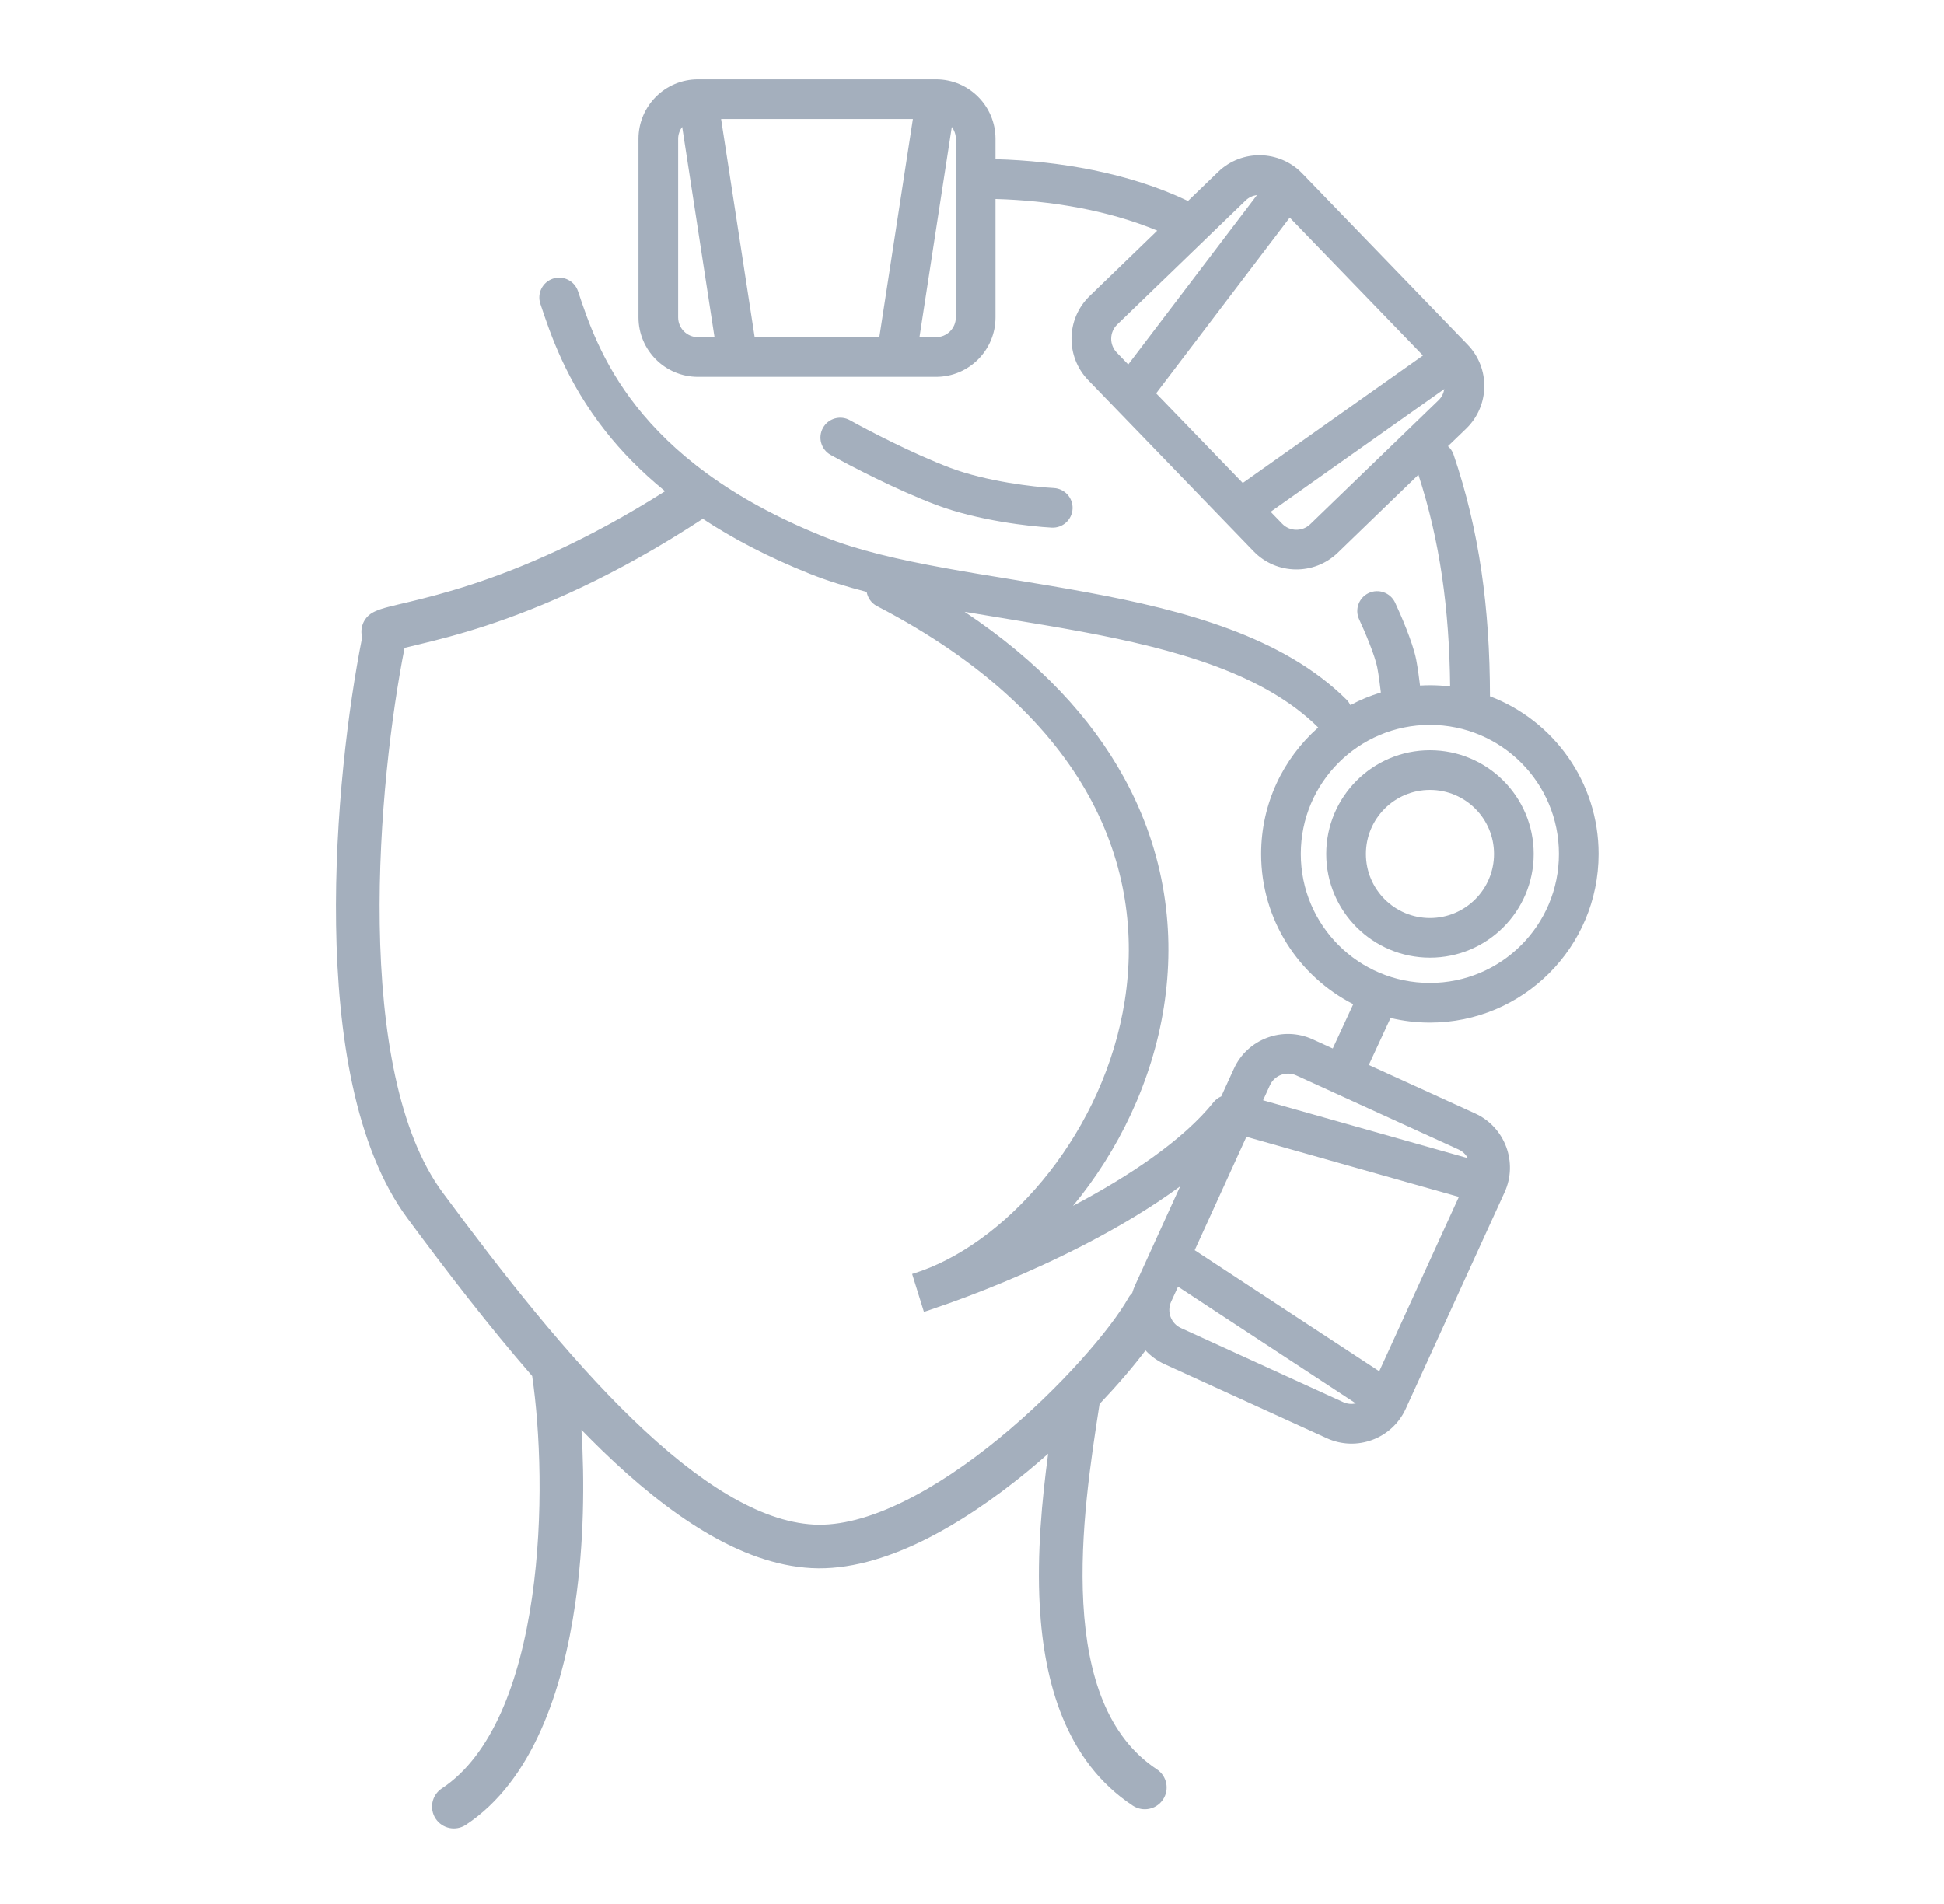 <svg width="49" height="48" viewBox="0 0 49 48" fill="none" xmlns="http://www.w3.org/2000/svg">
<path fill-rule="evenodd" clip-rule="evenodd" d="M36.043 18.914C37.487 18.914 38.658 20.084 38.658 21.528C38.658 22.972 37.487 24.143 36.043 24.143C34.6 24.142 33.429 22.972 33.429 21.528C33.429 20.085 34.6 18.914 36.043 18.914ZM36.043 19.914C35.152 19.914 34.429 20.637 34.429 21.528C34.429 22.42 35.152 23.142 36.043 23.143C36.935 23.143 37.658 22.42 37.658 21.528C37.658 20.637 36.935 19.914 36.043 19.914Z" fill="#A4AFBD"/>
<path fill-rule="evenodd" clip-rule="evenodd" d="M23.593 2C24.422 2 25.093 2.672 25.093 3.5V4.014C26.68 4.056 28.461 4.358 29.944 5.067L30.703 4.335C31.298 3.76 32.248 3.776 32.824 4.372L36.992 8.687C37.568 9.282 37.551 10.232 36.955 10.808L36.497 11.249C36.559 11.304 36.609 11.374 36.637 11.457C37.29 13.375 37.553 15.338 37.556 17.554C39.157 18.164 40.294 19.713 40.294 21.528C40.294 23.877 38.39 25.781 36.041 25.781C35.7 25.781 35.368 25.74 35.05 25.664L34.502 26.848L37.182 28.07C37.935 28.414 38.268 29.304 37.924 30.058L35.432 35.517C35.088 36.27 34.198 36.602 33.445 36.258L29.351 34.39C29.165 34.304 29.004 34.185 28.873 34.044C28.563 34.456 28.168 34.916 27.715 35.394C27.499 36.782 27.208 38.656 27.306 40.421C27.407 42.24 27.912 43.781 29.159 44.605C29.412 44.772 29.482 45.113 29.315 45.366C29.147 45.619 28.806 45.689 28.553 45.522C26.86 44.403 26.314 42.406 26.207 40.481C26.135 39.169 26.263 37.814 26.419 36.648C26.242 36.805 26.062 36.96 25.878 37.111C25.058 37.783 24.155 38.406 23.241 38.852C22.332 39.295 21.372 39.582 20.453 39.533C18.661 39.437 16.855 38.19 15.175 36.565C15.002 36.397 14.829 36.224 14.656 36.046C14.736 37.34 14.72 38.902 14.501 40.417C14.185 42.609 13.425 44.894 11.742 46.005C11.489 46.172 11.148 46.102 10.981 45.849C10.814 45.595 10.884 45.254 11.137 45.087C12.395 44.256 13.103 42.408 13.412 40.261C13.709 38.202 13.613 36.038 13.414 34.69C12.326 33.438 11.266 32.061 10.27 30.713C8.939 28.912 8.513 26.048 8.472 23.32C8.431 20.56 8.785 17.8 9.124 16.093C9.126 16.085 9.128 16.078 9.13 16.07C9.066 15.838 9.16 15.583 9.376 15.453C9.506 15.376 9.676 15.329 9.793 15.299C9.932 15.263 10.113 15.221 10.311 15.174C10.716 15.077 11.257 14.941 11.921 14.723C13.142 14.321 14.792 13.633 16.763 12.384C16.153 11.887 15.661 11.377 15.263 10.872C14.269 9.612 13.872 8.416 13.62 7.658C13.532 7.396 13.674 7.113 13.936 7.025C14.198 6.938 14.481 7.08 14.569 7.342C14.816 8.084 15.168 9.138 16.048 10.253C16.926 11.365 18.352 12.566 20.78 13.536C21.624 13.874 22.658 14.11 23.806 14.319C24.378 14.424 24.971 14.52 25.578 14.619C26.183 14.718 26.801 14.821 27.415 14.935C29.843 15.385 32.347 16.046 33.948 17.646C33.986 17.685 34.014 17.73 34.038 17.776C34.281 17.646 34.538 17.539 34.806 17.458C34.782 17.249 34.751 17.011 34.714 16.82C34.688 16.686 34.614 16.464 34.517 16.218C34.424 15.98 34.323 15.751 34.259 15.615C34.142 15.365 34.249 15.068 34.499 14.95C34.749 14.833 35.047 14.941 35.164 15.19C35.236 15.343 35.346 15.592 35.448 15.852C35.546 16.103 35.652 16.399 35.697 16.632C35.735 16.832 35.768 17.07 35.793 17.283C35.875 17.279 35.958 17.275 36.041 17.275C36.214 17.275 36.385 17.286 36.552 17.306C36.531 15.351 36.294 13.631 35.752 11.969L33.719 13.935C33.123 14.51 32.174 14.494 31.598 13.898L27.429 9.583C26.854 8.987 26.87 8.037 27.466 7.462L29.169 5.815C27.925 5.295 26.454 5.055 25.093 5.017V8C25.093 8.828 24.422 9.5 23.593 9.5H17.593C16.765 9.5 16.093 8.828 16.093 8V3.5C16.093 2.672 16.765 2 17.593 2H23.593ZM17.714 13.079C15.502 14.53 13.64 15.315 12.265 15.768C11.559 16 10.985 16.143 10.567 16.243C10.419 16.278 10.299 16.308 10.198 16.332C9.872 17.979 9.532 20.648 9.572 23.304C9.612 26.005 10.045 28.558 11.155 30.06C12.678 32.12 14.308 34.196 15.94 35.774C17.593 37.374 19.147 38.362 20.512 38.435C21.172 38.471 21.939 38.263 22.759 37.863C23.574 37.466 24.406 36.897 25.182 36.261C26.747 34.978 28.012 33.486 28.444 32.717C28.469 32.671 28.502 32.632 28.538 32.597C28.557 32.531 28.581 32.466 28.61 32.402L29.747 29.907C29.009 30.45 28.177 30.942 27.357 31.367C25.953 32.094 24.531 32.655 23.555 32.983C23.466 33.015 23.377 33.046 23.288 33.073L22.991 32.118C23.067 32.094 23.146 32.066 23.23 32.038C25.508 31.215 27.84 28.478 28.35 25.227C28.611 23.567 28.391 21.788 27.451 20.078C26.509 18.367 24.826 16.692 22.105 15.279C21.961 15.204 21.871 15.069 21.845 14.921C21.337 14.79 20.853 14.642 20.409 14.464C19.351 14.041 18.463 13.572 17.714 13.079ZM29.519 32.817C29.404 33.068 29.515 33.365 29.766 33.48L33.86 35.349C33.962 35.395 34.073 35.403 34.175 35.38L29.693 32.438L29.519 32.817ZM30.113 31.518L34.765 34.57L36.772 30.173L31.417 28.658L30.113 31.518ZM24.314 15.423C26.2 16.68 27.504 18.101 28.326 19.596C29.383 21.516 29.629 23.523 29.337 25.383C29.041 27.271 28.184 29.024 27.046 30.398C28.483 29.64 29.825 28.738 30.592 27.783C30.645 27.718 30.711 27.671 30.783 27.64L31.101 26.943C31.445 26.19 32.335 25.858 33.088 26.202L33.593 26.433L34.11 25.316C32.732 24.613 31.788 23.181 31.788 21.528C31.788 20.259 32.345 19.12 33.227 18.341C31.868 16.992 29.664 16.369 27.233 15.918C26.63 15.806 26.022 15.706 25.416 15.606C25.047 15.546 24.678 15.485 24.314 15.423ZM32.673 27.111C32.422 26.997 32.125 27.108 32.01 27.359L31.837 27.738L36.997 29.197C36.947 29.105 36.87 29.027 36.767 28.98L32.673 27.111ZM36.041 18.275C34.245 18.276 32.788 19.732 32.788 21.528C32.788 23.325 34.245 24.781 36.041 24.781C37.838 24.781 39.294 23.325 39.294 21.528C39.294 19.732 37.838 18.275 36.041 18.275ZM32.028 12.903L32.318 13.203C32.51 13.402 32.826 13.408 33.025 13.216L36.261 10.089C36.342 10.01 36.388 9.91 36.405 9.807L32.028 12.903ZM29.141 9.916L31.325 12.176L35.867 8.962L32.509 5.486L29.141 9.916ZM31.683 4.919C31.579 4.932 31.478 4.976 31.397 5.055L28.16 8.181C27.962 8.373 27.957 8.689 28.149 8.888L28.438 9.188L31.683 4.919ZM17.195 3.2C17.132 3.284 17.093 3.387 17.093 3.5V8C17.093 8.276 17.317 8.5 17.593 8.5H18.01L17.195 3.2ZM19.022 8.5H22.164L23.01 3H18.176L19.022 8.5ZM23.176 8.5H23.593C23.869 8.5 24.093 8.276 24.093 8V3.5C24.093 3.387 24.054 3.284 23.991 3.2L23.176 8.5Z" fill="#A4AFBD"/>
<path d="M20.744 10.787C20.878 10.546 21.183 10.46 21.424 10.595C21.874 10.847 23.012 11.44 23.954 11.796C24.861 12.138 26.072 12.279 26.561 12.304C26.836 12.318 27.049 12.553 27.035 12.828C27.02 13.104 26.786 13.316 26.51 13.302C25.975 13.274 24.646 13.125 23.601 12.73C22.591 12.349 21.404 11.73 20.936 11.468C20.695 11.333 20.609 11.028 20.744 10.787Z" fill="#A4AFBD"/>
</svg>
